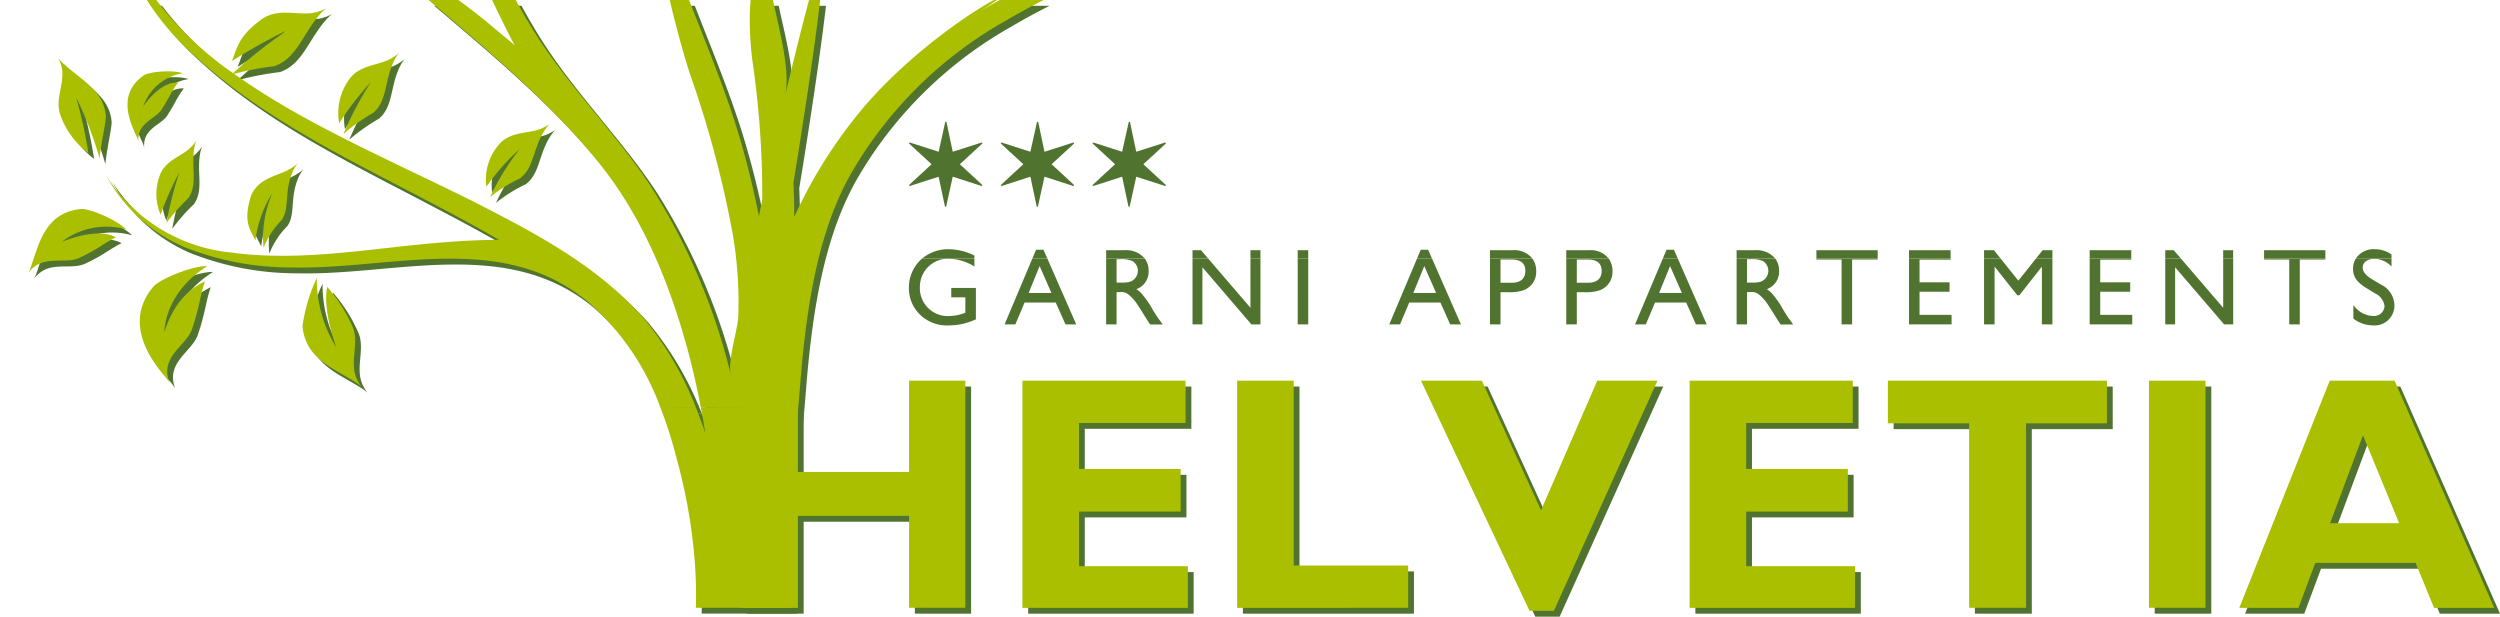 <svg id="Ebene_1" data-name="Ebene 1" xmlns="http://www.w3.org/2000/svg" xmlns:xlink="http://www.w3.org/1999/xlink" width="300" height="74" viewBox="0 0 300 74"><defs><style>.cls-1{fill:none;}.cls-2{fill:#50742f;}.cls-3{clip-path:url(#clip-path);}.cls-4{fill:#a9bf00;}.cls-5{clip-path:url(#clip-path-2);}.cls-6{clip-path:url(#clip-path-3);}</style><clipPath id="clip-path"><rect class="cls-1" x="0.693" y="0.7" width="299.307" height="72.935"/></clipPath><clipPath id="clip-path-2"><rect class="cls-1" width="299.307" height="72.935"/></clipPath><clipPath id="clip-path-3"><rect class="cls-1" width="300" height="74"/></clipPath></defs><path class="cls-2" d="M109.78,46.382V57.333H96.439V46.382H89.649v27.26h6.789V62.61H109.78V73.641h6.751V46.382Zm13.603,0v27.26h19.855V68.644H130.174V62.089h12.196v-5.116h-12.196V51.459h12.789v-5.077Zm25.766,0v27.26h20.525v-5.077H155.937V46.382Zm43.216,0-6.75,15.549-7.105-15.549h-7.301L184.234,74h2.922L199.59,46.382Zm11.08,0v27.26h19.855V68.644h-13.064V62.089h12.197v-5.116h-12.197V51.459h12.789v-5.077Zm23.792,0v5.116h9.749V73.641h6.83V51.498h9.71v-5.116Zm31.329,27.26H265.356V46.382h-6.789Zm25.683-20.705,4.341,10.553h-8.288Zm-3.987-6.555-10.855,27.26h7.105l2.014-5.397h12.039l2.209,5.397H300l-11.961-27.26Z"/><g class="cls-3"><path class="cls-2" d="M79.962,49.655A51.304,51.304,0,0,1,81.881,55.701a64.965,64.965,0,0,1,2.104,11.471A52.552,52.552,0,0,1,84.197,73.636H95.653c-.611-9.533.03-14.741.826-23.975l-11.678-.006q.289,1.514.532,3.049-.509-1.538-1.108-3.044Z"/><path class="cls-2" d="M25.573,32.631c-1.953-.037-5.995,1.7-6.559,2.567-3.192,3.909-.79,7.972,1.306,10.49a5.253,5.253,0,0,1,.702.933,4.15,4.15,0,0,1-.258-1.121c-.158-2.402,2.495-3.612,3.013-5.439.905-2.67.85-3.625,1.51-5.597a8.416,8.416,0,0,0-3.825,3.647,12.285,12.285,0,0,0-1.063,2.502c.045.069-.17-4.638,5.175-7.983M41.91,16.762a23.211,23.211,0,0,1,3.595-2.533c1.735-1.544,1.28-3.894,2.55-6.379a4.84,4.84,0,0,1,.518-.8,4.207,4.207,0,0,1-.794.58c-1.52.98-3.897.744-5.217,2.642a6.887,6.887,0,0,0-1.165,5.221,37.101,37.101,0,0,1,3.797-4.942A42.556,42.556,0,0,0,41.91,16.762m1.087,23.143A18.514,18.514,0,0,0,39.962,35.128c-.615,2.731,1.093,7.261,1.09,7.261a15.544,15.544,0,0,1-2.345-8.339,20.297,20.297,0,0,0-1.715,5.774c.347,3.899,3.605,4.997,6.227,6.659a5.17,5.17,0,0,1,.881.648,4.476,4.476,0,0,1-.581-.952c-.938-1.977.335-4.331-.522-6.275M32.314,30.449a9.894,9.894,0,0,1,2.191-3.351c1.007-1.481.213-3.546,1.417-6.025a4.941,4.941,0,0,1,.497-.783,4.269,4.269,0,0,1-.769.581c-1.42.967-3.868,1.03-4.84,3.338-.947,3.07-.162,3.927.538,5.36a13.46,13.46,0,0,1,2.023-5.673,13.365,13.365,0,0,0-1.057,6.554m-11.65-2.991a22.846,22.846,0,0,1,2.616-2.965c1.204-1.762.288-3.714.75-6.154a4.217,4.217,0,0,1,.243-.815,3.849,3.849,0,0,1-.533.698c-1.057,1.229-3.141,1.578-3.852,3.478a6.294,6.294,0,0,0,.072,4.756,41.47,41.47,0,0,1,2.259-5.098,47.781,47.781,0,0,0-1.555,6.099M22.629,9.489c-1.216-.444-4.21-.186-4.778.319-2.915,2.125-1.748,5.163-.824,7.143a3.127,3.127,0,0,1,.282.795,2.623,2.623,0,0,1,.036-.841c.306-1.619,2.179-2.073,2.763-3.099.953-1.477,1.114-2.094,1.952-3.197-1.973-.152-3.828,2.305-4.191,2.892a6.024,6.024,0,0,1,4.76-4.012m36.888,14.856a17.498,17.498,0,0,1,3.55-2.222c1.749-1.278,1.534-3.584,3.018-5.84.775-1.127.948-.793-.242-.24-1.553.78-3.838.288-5.304,2.036a6.371,6.371,0,0,0-1.477,5.016,28.002,28.002,0,0,1,3.995-4.517,28.946,28.946,0,0,0-3.539,5.767M15.855,28.239c-1.16-1.188-4.598-2.587-5.444-2.456-4.156.391-5.001,3.963-5.926,6.695a4.998,4.998,0,0,1-.4.955,3.922,3.922,0,0,1,.74-.729c1.637-1.263,3.929-.305,5.472-1.099,2.231-1.046,2.721-1.642,4.298-2.422-2.108-1.174-5.737.219-6.513.564-.201.095-.145.063,0,0a8.734,8.734,0,0,1,7.773-1.507m-3.209-8.531c.131-1.605.794-4.511.753-5.089-.271-3.055-2.903-4.279-5.038-6.224a4.75,4.75,0,0,1-.684-.725,4.189,4.189,0,0,1,.372.952c.55,1.898-.87,3.935-.077,5.981a9.727,9.727,0,0,0,3.317,4.457,54.379,54.379,0,0,0-1.456-6.66,44.301,44.301,0,0,1,2.812,7.307M19.344-.242a40.03,40.03,0,0,0,4.967.74c2.889-.346,3.562-2.861,6.144-4.381a5.219,5.219,0,0,1,.942-.424,4.73,4.73,0,0,1-1.072.065c-1.957.003-4.044-1.436-6.145-.581C21.492-3.602,21.223-2.761,20.026-1.534c2.489-.17,6.7-1.708,6.316-1.48A34.338,34.338,0,0,1,19.344-.242M96.479,49.655q.129-1.482.262-3.128c.821-10.24,2.419-18.874,6.393-25.537a49.286,49.286,0,0,1,18.257-17.808c7.521-4.463,15.922-7.402,24.201-10.873,8.171-3.401-8.661.539-19.992,5.938a79.632,79.632,0,0,0-7.808,4.089c8.478-5.089-4.474.727-13.485,11.272a57.128,57.128,0,0,0-8.303,13.129c-.004-1.382-.033-2.768-.094-4.15,2.248-13.608,5.223-34.321,2.347-23.705q-1.793,6.691-3.362,13.37c.856-3.634-1.387-10.134-1.865-13.895-.621-4.909-3.22-.348-2.075,9.437a111.716,111.716,0,0,1,1.208,16.887l-.402,1.975a103.231,103.231,0,0,0-2.559-10.273C86.677,8.146,82.695-.093,80.103-8.511,77.13-18.166,80.284-.215,83.522,9.678a126.357,126.357,0,0,1,5.047,18.829,48.73,48.73,0,0,1,.72,10.1c-.082,1.81-1.328,5.376-.887,7.107a75.148,75.148,0,0,0-9.476-22.442C75.418,17.856,70.614,12.816,66.758,7.424,62.55,1.547,59.573-5.107,56.786-11.765c-3.797-8.716-1.92,1.93,2.064,10.52C59.836.988,60.94,3.172,62.043,5.371l.411.754c-1.189-1-2.381-1.988-3.572-2.979C51.586-2.799,42.466-7.467,52.466.994c6.981,5.902,13.919,11.804,19.595,18.644,5.642,6.718,9.066,15.158,11.331,23.715q.811,3.113,1.409,6.295Zm-12.254,0a39.151,39.151,0,0,0-6.431-10.938c-5.634-6.271-12.846-10.006-19.894-13.632-7.111-3.565-14.37-6.758-21.258-10.599a85.607,85.607,0,0,1-7.871-4.929A35.951,35.951,0,0,1,33.597,8.65c2.7-.932,3.367-3.787,5.476-6.209a5.503,5.503,0,0,1,.788-.763,4.762,4.762,0,0,1-1.039.43c-2.009.662-4.466-.596-6.647.841-2.803,2.047-2.94,3.239-3.655,5.087a65.846,65.846,0,0,1,6.404-3.598c-.088.229-2.7,1.746-6.253,5.047A40.503,40.503,0,0,1,18.707-.295c-4.522-6.384-5.381-11.477-3.782-6.213A31.342,31.342,0,0,0,23.849,7.224c8.199,7.608,18.447,12.475,28.197,17.61,2.872,1.509,5.738,3.028,8.516,4.645l-1.589.025c-4.027.108-8.003.521-11.905.965-6.104.68-12.348,1.377-18.476.554A20.07,20.07,0,0,1,13.442,21.776,19.333,19.333,0,0,0,22.818,30.354a34.549,34.549,0,0,0,12.935,2.445c11.76.272,25.207-4.449,35.483,4.116a30.852,30.852,0,0,1,8.725,12.744Z"/></g><path class="cls-4" d="M109.089,45.68V56.633H95.747V45.68H88.957v27.26h6.79V61.908h13.342V72.94h6.75V45.68Zm13.603,0v27.26h19.854V67.943H129.481V61.389h12.197v-5.116H129.481V50.757h12.789v-5.077Zm25.765,0v27.26H168.982v-5.077H155.246V45.68Zm43.216,0L184.924,61.229l-7.105-15.549h-7.303l13.026,27.619h2.922l12.434-27.619Zm11.081,0v27.26h19.855V67.943h-13.064V61.389h12.196v-5.116h-12.196V50.757H222.332v-5.077Zm23.791,0v5.116h9.75V72.94h6.829V50.796h9.71v-5.116ZM257.874,72.94h6.789V45.68H257.874Zm25.683-20.704,4.342,10.551h-8.289ZM279.57,45.68l-10.854,27.26h7.104l2.014-5.396h12.039l2.21,5.396h7.222l-11.959-27.26Z"/><g class="cls-5"><path class="cls-4" d="M79.269,48.954a51.535,51.535,0,0,1,1.919,6.045,64.995,64.995,0,0,1,2.104,11.472,52.355,52.355,0,0,1,.211,6.464H94.96c-.611-9.533.03-14.742.826-23.976l-11.678-.005c.192,1.008.369,2.026.532,3.049q-.509-1.539-1.108-3.045Z"/><path class="cls-4" d="M24.88,31.931c-1.952-.038-5.994,1.699-6.558,2.566-3.192,3.91-.79,7.972,1.306,10.491a5.253,5.253,0,0,1,.702.933,4.15,4.15,0,0,1-.258-1.122c-.158-2.401,2.495-3.612,3.013-5.438.905-2.671.85-3.625,1.511-5.598a8.418,8.418,0,0,0-3.826,3.647,12.315,12.315,0,0,0-1.063,2.502c.045.07-.17-4.638,5.174-7.982M41.218,16.06a23.282,23.282,0,0,1,3.595-2.533c1.735-1.543,1.28-3.893,2.55-6.379a4.84,4.84,0,0,1,.518-.8,4.192,4.192,0,0,1-.794.581c-1.52.98-3.897.744-5.217,2.642A6.89,6.89,0,0,0,40.703,14.79a37.223,37.223,0,0,1,3.797-4.941A42.39,42.39,0,0,0,41.218,16.06M42.305,39.203a18.505,18.505,0,0,0-3.035-4.775c-.615,2.731,1.093,7.26,1.09,7.261a15.555,15.555,0,0,1-2.346-8.34,20.322,20.322,0,0,0-1.714,5.774c.347,3.9,3.605,4.998,6.227,6.659a5.289,5.289,0,0,1,.881.648,4.457,4.457,0,0,1-.581-.951c-.938-1.978.335-4.331-.522-6.276M31.622,29.747a9.905,9.905,0,0,1,2.191-3.351c1.007-1.48.214-3.545,1.417-6.024a4.971,4.971,0,0,1,.497-.784,4.219,4.219,0,0,1-.769.581c-1.42.967-3.868,1.03-4.84,3.338-.947,3.071-.162,3.927.538,5.361a13.453,13.453,0,0,1,2.023-5.673,13.359,13.359,0,0,0-1.057,6.553m-11.65-2.99a22.801,22.801,0,0,1,2.616-2.966c1.204-1.762.288-3.714.75-6.153a4.218,4.218,0,0,1,.243-.815,3.91,3.91,0,0,1-.532.698c-1.058,1.229-3.142,1.578-3.853,3.477a6.288,6.288,0,0,0,.073,4.756,41.454,41.454,0,0,1,2.258-5.098,47.887,47.887,0,0,0-1.555,6.1M21.936,8.789c-1.216-.445-4.211-.187-4.778.319-2.915,2.125-1.748,5.162-.824,7.143a3.167,3.167,0,0,1,.282.795,2.624,2.624,0,0,1,.036-.841c.306-1.619,2.179-2.073,2.763-3.1.953-1.476,1.114-2.093,1.952-3.196-1.973-.152-3.829,2.305-4.191,2.892A6.022,6.022,0,0,1,21.936,8.789M58.824,23.645a17.515,17.515,0,0,1,3.55-2.223c1.749-1.277,1.534-3.584,3.018-5.84.775-1.126.948-.792-.242-.239-1.553.78-3.838.288-5.304,2.035A6.374,6.374,0,0,0,58.368,22.395a27.901,27.901,0,0,1,3.995-4.517A28.87,28.87,0,0,0,58.824,23.645M15.163,27.537c-1.159-1.188-4.598-2.587-5.444-2.455-4.156.39-5.001,3.962-5.926,6.694a5.052,5.052,0,0,1-.4.956,3.881,3.881,0,0,1,.74-.73c1.637-1.263,3.929-.304,5.472-1.098,2.231-1.046,2.721-1.642,4.298-2.422-2.108-1.174-5.737.219-6.513.563-.201.095-.145.064,0,0A8.737,8.737,0,0,1,15.163,27.537m-3.209-8.53c.131-1.605.794-4.512.753-5.089-.271-3.056-2.903-4.28-5.038-6.224A4.734,4.734,0,0,1,6.985,6.967a4.211,4.211,0,0,1,.372.952c.55,1.899-.87,3.936-.077,5.982a9.73,9.73,0,0,0,3.317,4.457,54.391,54.391,0,0,0-1.456-6.659,44.208,44.208,0,0,1,2.812,7.307M18.652-.943a39.95,39.95,0,0,0,4.966.739C26.507-.548,27.18-3.063,29.762-4.584a5.214,5.214,0,0,1,.942-.423,4.73,4.73,0,0,1-1.072.065c-1.957.003-4.044-1.437-6.145-.582C20.799-4.303,20.531-3.462,19.334-2.235c2.489-.17,6.7-1.708,6.316-1.48A34.483,34.483,0,0,1,18.652-.943M95.786,48.954c.086-.989.174-2.029.262-3.129.821-10.24,2.419-18.873,6.393-25.537a49.291,49.291,0,0,1,18.257-17.807c7.521-4.465,15.922-7.402,24.201-10.873,8.172-3.401-8.661.538-19.992,5.937a79.856,79.856,0,0,0-7.808,4.09c8.478-5.089-4.474.727-13.485,11.271a57.113,57.113,0,0,0-8.303,13.13c-.004-1.382-.033-2.768-.094-4.151,2.248-13.607,5.223-34.32,2.347-23.704q-1.793,6.689-3.362,13.37c.856-3.635-1.387-10.134-1.865-13.896-.622-4.909-3.22-.347-2.075,9.437a111.73,111.73,0,0,1,1.208,16.888l-.402,1.974a103.278,103.278,0,0,0-2.559-10.272c-2.524-8.236-6.506-16.476-9.098-24.893-2.972-9.654.182,8.295,3.419,18.19a126.29,126.29,0,0,1,5.047,18.829,48.662,48.662,0,0,1,.72,10.1c-.082,1.81-1.328,5.375-.887,7.107a75.153,75.153,0,0,0-9.476-22.443C74.726,17.155,69.922,12.114,66.065,6.722c-4.208-5.876-7.185-12.53-9.972-19.188-3.797-8.717-1.92,1.93,2.064,10.519.986,2.234,2.089,4.418,3.191,6.617l.411.753c-1.189-1-2.381-1.987-3.572-2.978C50.893-3.5,41.773-8.168,51.773.293c6.981,5.902,13.919,11.803,19.595,18.644,5.642,6.718,9.066,15.157,11.331,23.714q.811,3.116,1.409,6.296Zm-12.254,0a39.127,39.127,0,0,0-6.431-10.938c-5.633-6.272-12.846-10.006-19.894-13.632-7.111-3.566-14.37-6.758-21.258-10.6a85.596,85.596,0,0,1-7.871-4.928,35.79,35.79,0,0,1,4.826-.906c2.7-.932,3.367-3.788,5.476-6.209a5.443,5.443,0,0,1,.788-.763,4.728,4.728,0,0,1-1.039.429c-2.009.663-4.466-.595-6.647.842-2.802,2.046-2.94,3.238-3.655,5.087a65.852,65.852,0,0,1,6.404-3.598c-.088.229-2.7,1.745-6.253,5.046A40.485,40.485,0,0,1,18.015-.997c-4.522-6.383-5.381-11.476-3.781-6.212A31.331,31.331,0,0,0,23.157,6.523c8.2,7.608,18.447,12.475,28.197,17.609,2.872,1.509,5.738,3.028,8.515,4.645l-1.588.026c-4.027.108-8.003.52-11.905.964-6.104.681-12.348,1.378-18.476.554A20.072,20.072,0,0,1,12.749,21.075a19.349,19.349,0,0,0,9.377,8.578A34.569,34.569,0,0,0,35.061,32.098c11.76.271,25.207-4.449,35.483,4.116a30.842,30.842,0,0,1,8.725,12.743Z"/></g><g class="cls-6"><path class="cls-2" d="M124.753,31.929l1.419,3.226h-2.734Zm9.236-.822h.387a3.385,3.385,0,0,1,1.497.209,1.381,1.381,0,0,1-.49,2.547,5.935,5.935,0,0,1-.903.052h-.49Zm36.926.822,1.42,3.226h-2.735Zm9.146-.783h1.303c1.136,0,1.677.444,1.677,1.371,0,.902-.567,1.411-1.6,1.411h-1.38Zm9.155,0h1.304c1.135,0,1.677.444,1.677,1.371,0,.902-.567,1.411-1.6,1.411h-1.381Zm11.193.783,1.418,3.226h-2.733Zm9.235-.822h.388a3.382,3.382,0,0,1,1.496.209,1.38,1.38,0,0,1-.49,2.547,5.935,5.935,0,0,1-.903.052h-.49Zm73.05-.074a2.382,2.382,0,0,0-.329,1.236c0,.953.477,1.62,1.663,2.338l.955.588a1.97,1.97,0,0,1,1.161,1.541,1.257,1.257,0,0,1-1.381,1.176,2.835,2.835,0,0,1-1.638-.575,3.18,3.18,0,0,1-.722-.731v1.62a3.857,3.857,0,0,0,2.373.822,2.379,2.379,0,0,0,2.554-2.429,2.821,2.821,0,0,0-1.612-2.468l-.967-.576c-.864-.522-1.227-.953-1.227-1.489,0-.601.581-1.032,1.407-1.032a2.938,2.938,0,0,1,2.051.927v-.948Zm-11.003,0v.113h3.019v7.785h1.264V31.146h3.071v-.113Zm-11.861,0v7.898h1.186V32.073l5.882,6.858h1.085V31.033h-1.2v5.899l-5.066-5.899Zm-9.069,0v7.898h5.109v-1.15h-3.844V35.012h3.599V33.876h-3.599V31.159h3.728v-.126Zm-12.674,0v7.898h1.264V31.994l2.734,3.449h.233l2.709-3.449v6.937h1.263V31.033H244.31L242.201,33.68l-2.12-2.647Zm-9.004,0v7.898h5.108v-1.15h-3.844V35.012h3.599V33.876h-3.599V31.159h3.728v-.126Zm-11.112,0v.113h3.019v7.785h1.264V31.146h3.07v-.113Zm-9.577,0v7.898h1.25V35.052h.336a1.437,1.437,0,0,1,1.058.261,5.086,5.086,0,0,1,1.109,1.24c.181.275.516.784.839,1.32.142.222.245.379.297.471l.309.47.091.118h1.497l-.078-.105-.387-.536q-.29-.393-.735-1.136a10.784,10.784,0,0,0-1.2-1.764,2.979,2.979,0,0,0-.761-.692,2.216,2.216,0,0,0,1.47-2.194,2.395,2.395,0,0,0-.454-1.468Zm-8.859,0-3.331,7.898h1.291l1.109-2.626h3.741l1.173,2.626h1.291l-3.469-7.898Zm-11.583,0v7.898h1.264V35.065h.929a5.351,5.351,0,0,0,1.625-.171,2.328,2.328,0,0,0,1.729-2.35,2.525,2.525,0,0,0-.452-1.51Zm-9.156,0v7.898h1.265V35.065h.929a5.355,5.355,0,0,0,1.625-.171,2.329,2.329,0,0,0,1.729-2.35,2.525,2.525,0,0,0-.452-1.51Zm-8.754,0-3.33,7.898h1.289l1.109-2.626h3.741l1.174,2.626h1.29l-3.468-7.898Zm-14.317,7.898h1.264V31.033h-1.264Zm-12.623-7.898v7.898h1.187V32.073l5.882,6.858h1.083V31.033h-1.199v5.899l-5.066-5.899Zm-10.364,0v7.898h1.251V35.052h.336a1.438,1.438,0,0,1,1.058.261,5.106,5.106,0,0,1,1.109,1.24c.181.275.516.784.839,1.32.142.222.245.379.296.471l.31.47.091.118h1.496l-.077-.105-.387-.536q-.292-.393-.736-1.136a10.86,10.86,0,0,0-1.199-1.764,2.983,2.983,0,0,0-.762-.692,2.215,2.215,0,0,0,1.471-2.194,2.402,2.402,0,0,0-.454-1.468Zm-8.858,0-3.331,7.898h1.29l1.109-2.626h3.741l1.174,2.626h1.29l-3.468-7.898Zm-13.234,0a4.56,4.56,0,0,0-1.576,3.521,4.38,4.38,0,0,0,1.277,3.149,4.617,4.617,0,0,0,3.535,1.345,7.645,7.645,0,0,0,3.225-.73v-3.763h-2.955v1.124h1.69V37.533l-.116.039a5.294,5.294,0,0,1-1.806.353,3.347,3.347,0,0,1-3.535-3.448,3.384,3.384,0,0,1,3.418-3.435,6.243,6.243,0,0,1,3.122.928v-.936Z"/><path class="cls-2" d="M286.982,31.033v-.501a3.497,3.497,0,0,0-2.025-.628,2.543,2.543,0,0,0-2.265,1.134Zm-7.939-1.01h-7.353v1.01h7.353Zm-11.062,0h-1.2v1.01h1.2Zm-6.266,1.01-.868-1.01h-1.018v1.01Zm-5.962-1.01H250.759v1.01h4.993Zm-9.463,1.01v-1.01h-1.173l-.806,1.01Zm-6.208,0-.808-1.01h-1.187v1.01Zm-6.007-1.01h-4.993v1.01h4.993Zm-8.752,0h-7.353v1.01h7.353Zm-12.289,1.01a2.919,2.919,0,0,0-2.435-1.01h-2.206v1.01Zm-11.694,0-.467-1.062H199.983l-.449,1.062Zm-8.294,0a2.733,2.733,0,0,0-2.309-1.01h-2.786v1.01Zm-9.155,0a2.734,2.734,0,0,0-2.309-1.01h-2.786v1.01Zm-12.045,0-.467-1.062h-.89l-.448,1.062Zm-14.857-1.01h-1.264v1.01h1.264Zm-5.734,0h-1.199v1.01h1.199Zm-6.266,1.01-.867-1.01h-1.019v1.01Zm-7.609,0a2.921,2.921,0,0,0-2.436-1.01h-2.206v1.01Zm-11.695,0-.467-1.062h-.89l-.448,1.062Zm-8.759,0v-.371a7.169,7.169,0,0,0-3.096-.757,4.852,4.852,0,0,0-3.184,1.128Z"/></g><path class="cls-2" d="M131.09,22.244l.131.07,3.435-1.11.756,3.569.139.056.798-3.625,3.441,1.11.124-.028-.041-.112-2.671-2.467,2.671-2.459.041-.112-.124-.028-3.441,1.103-.75-3.562-.138-.056-.805,3.618-3.435-1.103-.131.028.048.112,2.671,2.459-2.671,2.467Zm-11.011,0,.132.07,3.434-1.11.757,3.569.138.056.798-3.625,3.442,1.11.124-.028-.041-.112-2.671-2.467,2.671-2.459.041-.112-.124-.028-3.442,1.103-.749-3.562-.139-.056-.805,3.618-3.434-1.103-.132.028.049.112,2.671,2.459-2.671,2.467Zm-11.01,0,.132.07,3.434-1.11.756,3.569.139.056.798-3.625,3.441,1.11.125-.028-.042-.112-2.671-2.467,2.671-2.459.042-.112-.125-.028-3.441,1.103-.75-3.562-.138-.056-.805,3.618-3.434-1.103-.132.028.048.112,2.671,2.459-2.671,2.467Z"/></svg>
